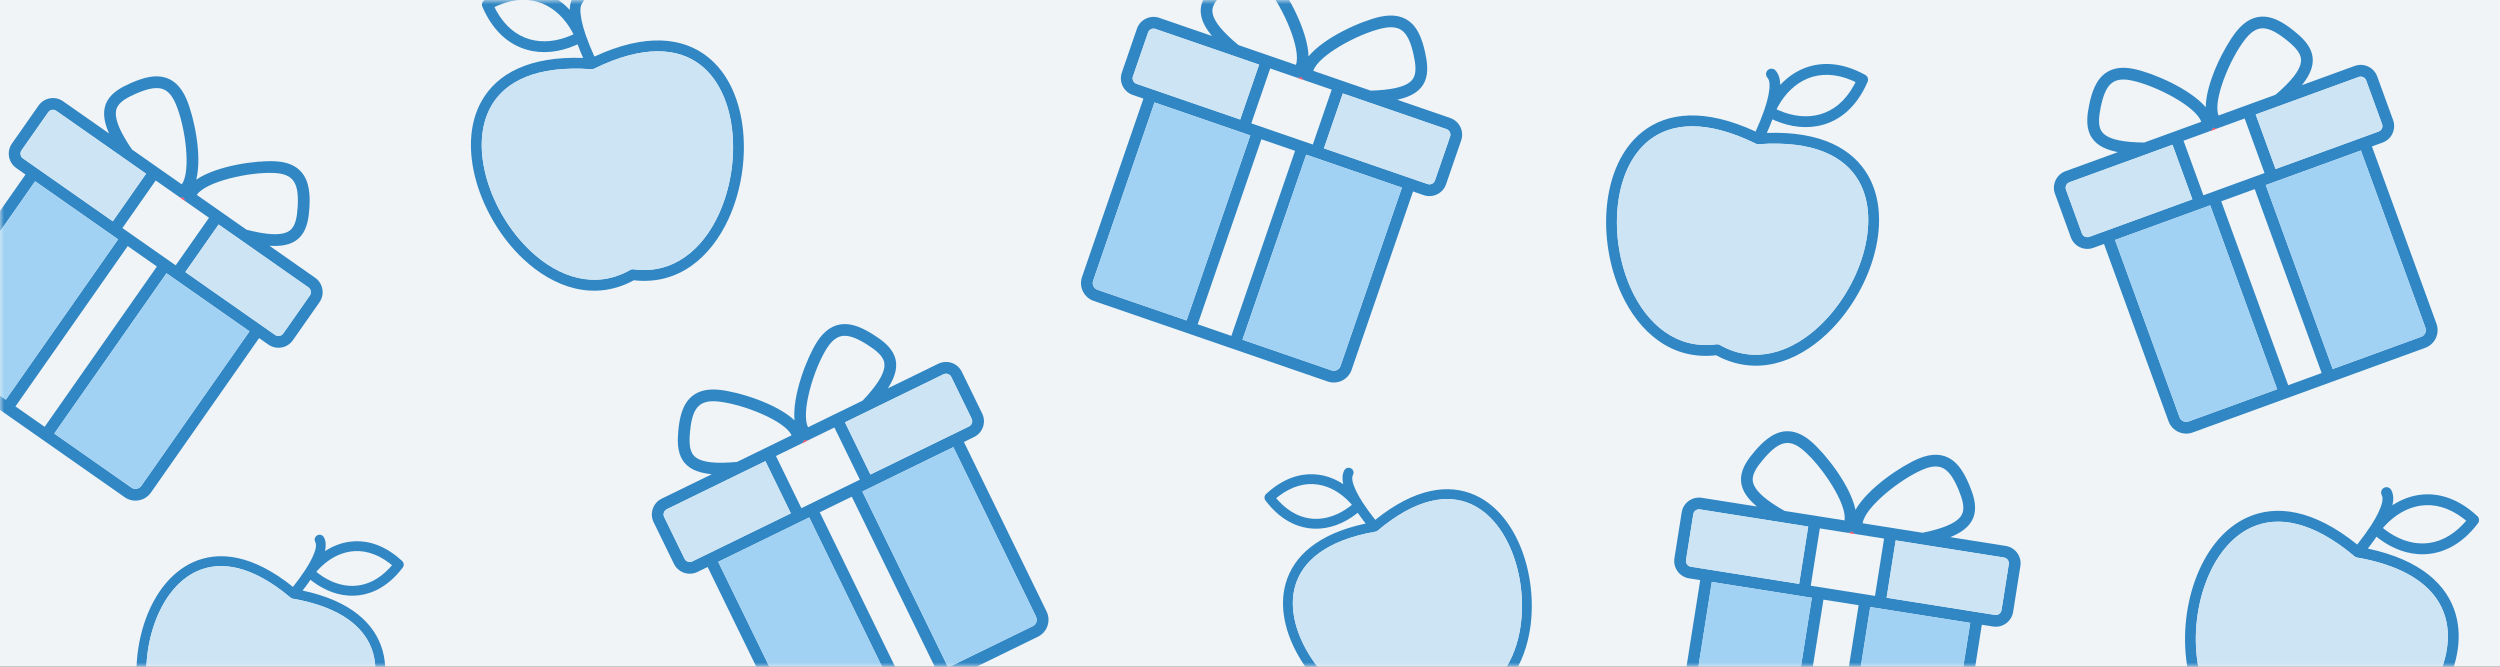 <?xml version="1.0" encoding="UTF-8"?>
<svg width="300px" height="80px" viewBox="0 0 300 80" version="1.1" xmlns="http://www.w3.org/2000/svg" xmlns:xlink="http://www.w3.org/1999/xlink">
    <rect x="0" y="0" width="300" height="80" fill="#333333" stroke="none"/>
    <title>Group 3</title>
    <defs>
        <rect id="path-1" x="0" y="0" width="300" height="80"></rect>
    </defs>
    <g id="Page-1" stroke="none" stroke-width="1" fill="none" fill-rule="evenodd">
        <g id="EssayBox" transform="translate(0, -80)">
            <g id="Group-3" transform="translate(0, 80)">
                <mask id="mask-2" fill="white">
                    <use xlink:href="#path-1"></use>
                </mask>
                <use id="Mask" fill="#F0F4F7" fill-rule="nonzero" transform="translate(150, 40) scale(-1, 1) translate(-150, -40) " xlink:href="#path-1"></use>
                <g mask="url(#mask-2)">
                    <g transform="translate(-16, -9)">
                        <g id="Group-27-Copy-2" transform="translate(184.188, 79.458) scale(-1, 1) rotate(25) translate(-184.188, -79.458) translate(169.188, 61.958)">
                            <path d="M23.999,1.885 C24.043,1.75 24.084,1.61 24.123,1.467 C23.981,1.43 23.841,1.396 23.701,1.366 C21.762,0.948 20.162,1.272 18.932,2.074 C17.694,2.881 16.812,4.178 16.323,5.698 C16.288,5.806 16.255,5.916 16.224,6.027 C16.335,6.055 16.445,6.081 16.556,6.105 C18.119,6.441 19.685,6.326 21.004,5.657 C22.312,4.993 23.392,3.77 23.999,1.885 Z M15.039,10.138 L15.031,10.14 L15.026,10.141 L15.025,10.142 L15.021,10.143 L15.017,10.144 L15.012,10.145 L15.011,10.145 L15.007,10.146 L15.002,10.147 L14.997,10.148 L14.997,10.148 L14.992,10.149 L14.987,10.15 L14.983,10.151 L14.983,10.151 L14.977,10.152 L14.972,10.153 L14.969,10.154 L14.968,10.154 L14.963,10.154 L14.958,10.155 L14.955,10.155 L14.953,10.156 L14.948,10.156 L14.944,10.157 L14.941,10.157 L14.938,10.157 L14.934,10.157 L14.929,10.158 L14.923,10.158 L14.919,10.159 L14.909,10.159 L14.905,10.16 L14.89,10.16 L14.886,10.161 L14.868,10.161 L14.866,10.16 L14.851,10.16 L14.847,10.159 L14.837,10.159 L14.833,10.158 L14.828,10.158 L14.824,10.157 L14.819,10.157 L14.813,10.157 L14.809,10.156 L14.804,10.156 L14.795,10.154 L14.79,10.154 L14.781,10.152 L14.78,10.152 L14.776,10.151 L14.771,10.151 L14.767,10.15 L14.765,10.149 L14.762,10.149 L14.753,10.147 L14.749,10.146 L14.748,10.146 L14.743,10.144 L14.739,10.143 L14.735,10.143 L14.73,10.141 L14.726,10.14 L14.72,10.139 C8.926,8.577 5.252,9.647 3.229,11.997 C1.555,13.943 0.974,16.784 1.241,19.748 C1.512,22.758 2.656,25.88 4.421,28.335 C6.875,31.749 10.537,33.849 14.689,32.443 C14.816,32.4 14.949,32.403 15.068,32.443 C19.22,33.849 22.882,31.749 25.336,28.335 C27.1,25.88 28.244,22.758 28.516,19.748 C28.783,16.784 28.202,13.943 26.528,11.997 C24.505,9.647 20.831,8.578 15.039,10.138 Z M14.598,2.836 C14.336,2.642 14.281,2.273 14.475,2.011 C14.669,1.749 15.039,1.695 15.301,1.888 C15.711,2.193 15.977,2.687 16.12,3.334 C16.683,2.429 17.409,1.658 18.289,1.084 C19.773,0.117 21.675,-0.279 23.946,0.21 C24.289,0.284 24.643,0.379 25.009,0.497 C25.301,0.59 25.469,0.889 25.407,1.181 C25.328,1.55 25.232,1.905 25.123,2.245 C24.41,4.459 23.115,5.909 21.536,6.712 C19.964,7.508 18.126,7.651 16.311,7.261 C16.206,7.238 16.101,7.214 15.996,7.188 C15.911,7.688 15.805,8.214 15.681,8.76 C21.452,7.428 25.235,8.685 27.425,11.23 C29.32,13.434 29.984,16.588 29.69,19.85 C29.4,23.066 28.178,26.401 26.293,29.024 C23.591,32.784 19.534,35.102 14.878,33.624 C10.223,35.102 6.166,32.784 3.464,29.024 C1.579,26.401 0.357,23.066 0.067,19.85 C-0.228,16.588 0.436,13.434 2.332,11.23 C4.568,8.631 8.467,7.376 14.448,8.848 C14.66,7.957 14.823,7.124 14.928,6.373 L14.933,6.341 L14.934,6.338 C15.015,5.748 15.061,5.209 15.066,4.731 C15.075,3.758 14.933,3.086 14.598,2.836 L14.598,2.836 Z" id="Fill-3" fill="#3187C4"></path>
                            <path d="M15.039,10.138 L15.031,10.14 L15.026,10.141 L15.025,10.142 L15.021,10.143 L15.017,10.144 L15.012,10.145 L15.011,10.145 L15.007,10.146 L15.002,10.147 L14.997,10.148 L14.997,10.148 L14.992,10.149 L14.987,10.15 L14.983,10.151 L14.983,10.151 L14.977,10.152 L14.972,10.153 L14.969,10.154 L14.968,10.154 L14.963,10.154 L14.958,10.155 L14.955,10.155 L14.953,10.156 L14.948,10.156 L14.944,10.157 L14.941,10.157 L14.938,10.157 L14.934,10.157 L14.929,10.158 L14.923,10.158 L14.919,10.159 L14.909,10.159 L14.905,10.16 L14.89,10.16 L14.886,10.161 L14.868,10.161 L14.866,10.16 L14.851,10.16 L14.847,10.159 L14.837,10.159 L14.833,10.158 L14.828,10.158 L14.824,10.157 L14.819,10.157 L14.813,10.157 L14.809,10.156 L14.804,10.156 L14.795,10.154 L14.79,10.154 L14.781,10.152 L14.78,10.152 L14.776,10.151 L14.771,10.151 L14.767,10.15 L14.765,10.149 L14.762,10.149 L14.753,10.147 L14.749,10.146 L14.748,10.146 L14.743,10.144 L14.739,10.143 L14.735,10.143 L14.73,10.141 L14.726,10.14 L14.72,10.139 C8.926,8.577 5.252,9.647 3.229,11.997 C1.555,13.943 0.974,16.784 1.241,19.748 C1.512,22.758 2.656,25.88 4.421,28.335 C6.875,31.749 10.537,33.849 14.689,32.443 C14.816,32.4 14.949,32.403 15.068,32.443 C19.22,33.849 22.882,31.749 25.336,28.335 C27.1,25.88 28.244,22.758 28.516,19.748 C28.783,16.784 28.202,13.943 26.528,11.997 C24.505,9.647 20.831,8.578 15.039,10.138 Z" id="Path-Copy" fill="#CDE4F4"></path>
                        </g>
                        <g id="Group-27-Copy-6" transform="translate(48, 87.5) rotate(25) translate(-48, -87.5) translate(33, 70)">
                            <path d="M23.999,1.885 C24.043,1.75 24.084,1.61 24.123,1.467 C23.981,1.43 23.841,1.396 23.701,1.366 C21.762,0.948 20.162,1.272 18.932,2.074 C17.694,2.881 16.812,4.178 16.323,5.698 C16.288,5.806 16.255,5.916 16.224,6.027 C16.335,6.055 16.445,6.081 16.556,6.105 C18.119,6.441 19.685,6.326 21.004,5.657 C22.312,4.993 23.392,3.77 23.999,1.885 Z M15.039,10.138 L15.031,10.14 L15.026,10.141 L15.025,10.142 L15.021,10.143 L15.017,10.144 L15.012,10.145 L15.011,10.145 L15.007,10.146 L15.002,10.147 L14.997,10.148 L14.997,10.148 L14.992,10.149 L14.987,10.15 L14.983,10.151 L14.983,10.151 L14.977,10.152 L14.972,10.153 L14.969,10.154 L14.968,10.154 L14.963,10.154 L14.958,10.155 L14.955,10.155 L14.953,10.156 L14.948,10.156 L14.944,10.157 L14.941,10.157 L14.938,10.157 L14.934,10.157 L14.929,10.158 L14.923,10.158 L14.919,10.159 L14.909,10.159 L14.905,10.16 L14.89,10.16 L14.886,10.161 L14.868,10.161 L14.866,10.16 L14.851,10.16 L14.847,10.159 L14.837,10.159 L14.833,10.158 L14.828,10.158 L14.824,10.157 L14.819,10.157 L14.813,10.157 L14.809,10.156 L14.804,10.156 L14.795,10.154 L14.79,10.154 L14.781,10.152 L14.78,10.152 L14.776,10.151 L14.771,10.151 L14.767,10.15 L14.765,10.149 L14.762,10.149 L14.753,10.147 L14.749,10.146 L14.748,10.146 L14.743,10.144 L14.739,10.143 L14.735,10.143 L14.73,10.141 L14.726,10.14 L14.72,10.139 C8.926,8.577 5.252,9.647 3.229,11.997 C1.555,13.943 0.974,16.784 1.241,19.748 C1.512,22.758 2.656,25.88 4.421,28.335 C6.875,31.749 10.537,33.849 14.689,32.443 C14.816,32.4 14.949,32.403 15.068,32.443 C19.22,33.849 22.882,31.749 25.336,28.335 C27.1,25.88 28.244,22.758 28.516,19.748 C28.783,16.784 28.202,13.943 26.528,11.997 C24.505,9.647 20.831,8.578 15.039,10.138 Z M14.598,2.836 C14.336,2.642 14.281,2.273 14.475,2.011 C14.669,1.749 15.039,1.695 15.301,1.888 C15.711,2.193 15.977,2.687 16.12,3.334 C16.683,2.429 17.409,1.658 18.289,1.084 C19.773,0.117 21.675,-0.279 23.946,0.21 C24.289,0.284 24.643,0.379 25.009,0.497 C25.301,0.59 25.469,0.889 25.407,1.181 C25.328,1.55 25.232,1.905 25.123,2.245 C24.41,4.459 23.115,5.909 21.536,6.712 C19.964,7.508 18.126,7.651 16.311,7.261 C16.206,7.238 16.101,7.214 15.996,7.188 C15.911,7.688 15.805,8.214 15.681,8.76 C21.452,7.428 25.235,8.685 27.425,11.23 C29.32,13.434 29.984,16.588 29.69,19.85 C29.4,23.066 28.178,26.401 26.293,29.024 C23.591,32.784 19.534,35.102 14.878,33.624 C10.223,35.102 6.166,32.784 3.464,29.024 C1.579,26.401 0.357,23.066 0.067,19.85 C-0.228,16.588 0.436,13.434 2.332,11.23 C4.568,8.631 8.467,7.376 14.448,8.848 C14.66,7.957 14.823,7.124 14.928,6.373 L14.933,6.341 L14.934,6.338 C15.015,5.748 15.061,5.209 15.066,4.731 C15.075,3.758 14.933,3.086 14.598,2.836 L14.598,2.836 Z" id="Fill-3" fill="#3187C4"></path>
                            <path d="M15.039,10.138 L15.031,10.14 L15.026,10.141 L15.025,10.142 L15.021,10.143 L15.017,10.144 L15.012,10.145 L15.011,10.145 L15.007,10.146 L15.002,10.147 L14.997,10.148 L14.997,10.148 L14.992,10.149 L14.987,10.15 L14.983,10.151 L14.983,10.151 L14.977,10.152 L14.972,10.153 L14.969,10.154 L14.968,10.154 L14.963,10.154 L14.958,10.155 L14.955,10.155 L14.953,10.156 L14.948,10.156 L14.944,10.157 L14.941,10.157 L14.938,10.157 L14.934,10.157 L14.929,10.158 L14.923,10.158 L14.919,10.159 L14.909,10.159 L14.905,10.16 L14.89,10.16 L14.886,10.161 L14.868,10.161 L14.866,10.16 L14.851,10.16 L14.847,10.159 L14.837,10.159 L14.833,10.158 L14.828,10.158 L14.824,10.157 L14.819,10.157 L14.813,10.157 L14.809,10.156 L14.804,10.156 L14.795,10.154 L14.79,10.154 L14.781,10.152 L14.78,10.152 L14.776,10.151 L14.771,10.151 L14.767,10.15 L14.765,10.149 L14.762,10.149 L14.753,10.147 L14.749,10.146 L14.748,10.146 L14.743,10.144 L14.739,10.143 L14.735,10.143 L14.73,10.141 L14.726,10.14 L14.72,10.139 C8.926,8.577 5.252,9.647 3.229,11.997 C1.555,13.943 0.974,16.784 1.241,19.748 C1.512,22.758 2.656,25.88 4.421,28.335 C6.875,31.749 10.537,33.849 14.689,32.443 C14.816,32.4 14.949,32.403 15.068,32.443 C19.22,33.849 22.882,31.749 25.336,28.335 C27.1,25.88 28.244,22.758 28.516,19.748 C28.783,16.784 28.202,13.943 26.528,11.997 C24.505,9.647 20.831,8.578 15.039,10.138 Z" id="Path-Copy" fill="#CDE4F4"></path>
                        </g>
                        <g id="Group-27-Copy-3" transform="translate(295.5, 83) rotate(25) translate(-295.5, -83) translate(279, 64)">
                            <path d="M26.399,2.073 C26.447,1.925 26.492,1.771 26.535,1.614 C26.379,1.573 26.225,1.535 26.071,1.503 C23.939,1.043 22.178,1.399 20.825,2.281 C19.464,3.169 18.493,4.596 17.955,6.268 C17.917,6.387 17.881,6.507 17.847,6.629 C17.968,6.661 18.089,6.689 18.212,6.716 C19.931,7.086 21.654,6.958 23.104,6.223 C24.543,5.492 25.732,4.147 26.399,2.073 Z M16.543,11.152 L16.534,11.154 L16.528,11.155 L16.528,11.156 L16.523,11.157 L16.518,11.159 L16.513,11.16 L16.512,11.16 L16.507,11.16 L16.502,11.162 L16.497,11.163 L16.496,11.163 L16.491,11.164 L16.486,11.165 L16.482,11.166 L16.481,11.166 L16.475,11.167 L16.47,11.168 L16.466,11.169 L16.465,11.169 L16.459,11.17 L16.453,11.171 L16.451,11.171 L16.448,11.172 L16.443,11.172 L16.438,11.172 L16.435,11.172 L16.432,11.173 L16.427,11.173 L16.422,11.174 L16.416,11.174 L16.411,11.175 L16.4,11.175 L16.395,11.176 L16.379,11.176 L16.374,11.177 L16.355,11.177 L16.353,11.176 L16.336,11.176 L16.331,11.175 L16.321,11.175 L16.316,11.174 L16.311,11.174 L16.307,11.173 L16.301,11.173 L16.295,11.172 L16.29,11.172 L16.284,11.172 L16.274,11.17 L16.269,11.169 L16.259,11.167 L16.258,11.167 L16.254,11.166 L16.248,11.166 L16.243,11.165 L16.242,11.164 L16.238,11.164 L16.228,11.161 L16.224,11.16 L16.223,11.16 L16.218,11.159 L16.213,11.158 L16.208,11.157 L16.203,11.155 L16.198,11.154 L16.192,11.153 C9.819,9.435 5.777,10.612 3.552,13.197 C1.71,15.338 1.071,18.463 1.365,21.723 C1.663,25.034 2.922,28.468 4.863,31.168 C7.562,34.924 11.591,37.234 16.158,35.688 C16.298,35.64 16.444,35.643 16.575,35.688 C21.142,37.234 25.171,34.924 27.869,31.168 C29.81,28.468 31.068,25.034 31.367,21.723 C31.661,18.463 31.022,15.338 29.181,13.197 C26.956,10.612 22.914,9.436 16.543,11.152 Z M16.058,3.12 C15.77,2.906 15.709,2.5 15.923,2.212 C16.136,1.924 16.543,1.864 16.831,2.077 C17.282,2.413 17.575,2.956 17.732,3.668 C18.352,2.672 19.15,1.824 20.118,1.193 C21.75,0.129 23.842,-0.307 26.341,0.231 C26.717,0.312 27.107,0.417 27.51,0.547 C27.831,0.649 28.016,0.977 27.948,1.299 C27.861,1.705 27.755,2.096 27.635,2.47 C26.851,4.905 25.427,6.5 23.689,7.383 C21.961,8.259 19.939,8.416 17.942,7.987 C17.827,7.962 17.711,7.935 17.596,7.906 C17.502,8.457 17.386,9.035 17.25,9.636 C23.597,8.171 27.758,9.553 30.167,12.353 C32.252,14.777 32.983,18.246 32.659,21.835 C32.34,25.372 30.996,29.041 28.923,31.926 C25.95,36.063 21.487,38.612 16.366,36.987 C11.245,38.612 6.783,36.063 3.81,31.926 C1.737,29.041 0.392,25.372 0.074,21.835 C-0.25,18.246 0.479,14.777 2.565,12.353 C5.025,9.495 9.313,8.113 15.892,9.733 C16.126,8.752 16.305,7.836 16.421,7.01 L16.426,6.975 L16.427,6.972 C16.517,6.323 16.567,5.73 16.572,5.204 C16.582,4.134 16.426,3.394 16.058,3.12 L16.058,3.12 Z" id="Fill-3" fill="#3187C4"></path>
                            <path d="M16.543,11.152 L16.534,11.154 L16.528,11.155 L16.528,11.156 L16.523,11.157 L16.518,11.159 L16.513,11.16 L16.512,11.16 L16.507,11.16 L16.502,11.162 L16.497,11.163 L16.496,11.163 L16.491,11.164 L16.486,11.165 L16.482,11.166 L16.481,11.166 L16.475,11.167 L16.47,11.168 L16.466,11.169 L16.465,11.169 L16.459,11.17 L16.453,11.171 L16.451,11.171 L16.448,11.172 L16.443,11.172 L16.438,11.172 L16.435,11.172 L16.432,11.173 L16.427,11.173 L16.422,11.174 L16.416,11.174 L16.411,11.175 L16.4,11.175 L16.395,11.176 L16.379,11.176 L16.374,11.177 L16.355,11.177 L16.353,11.176 L16.336,11.176 L16.331,11.175 L16.321,11.175 L16.316,11.174 L16.311,11.174 L16.307,11.173 L16.301,11.173 L16.295,11.172 L16.29,11.172 L16.284,11.172 L16.274,11.17 L16.269,11.169 L16.259,11.167 L16.258,11.167 L16.254,11.166 L16.248,11.166 L16.243,11.165 L16.242,11.164 L16.238,11.164 L16.228,11.161 L16.224,11.16 L16.223,11.16 L16.218,11.159 L16.213,11.158 L16.208,11.157 L16.203,11.155 L16.198,11.154 L16.192,11.153 C9.819,9.435 5.777,10.612 3.552,13.197 C1.71,15.338 1.071,18.463 1.365,21.723 C1.663,25.034 2.922,28.468 4.863,31.168 C7.562,34.924 11.591,37.234 16.158,35.688 C16.298,35.64 16.444,35.643 16.575,35.688 C21.142,37.234 25.171,34.924 27.869,31.168 C29.81,28.468 31.068,25.034 31.367,21.723 C31.661,18.463 31.022,15.338 29.181,13.197 C26.956,10.612 22.914,9.436 16.543,11.152 Z" id="Path-Copy" fill="#CDE4F4"></path>
                        </g>
                        <g id="Group-27-Copy-4" transform="translate(225.5, 34) rotate(11) translate(-225.5, -34) translate(209, 15)">
                            <path d="M26.399,2.073 C26.447,1.925 26.492,1.771 26.535,1.614 C26.379,1.573 26.225,1.535 26.071,1.503 C23.939,1.043 22.178,1.399 20.825,2.281 C19.464,3.169 18.493,4.596 17.955,6.268 C17.917,6.387 17.881,6.507 17.847,6.629 C17.968,6.661 18.089,6.689 18.212,6.716 C19.931,7.086 21.654,6.958 23.104,6.223 C24.543,5.492 25.732,4.147 26.399,2.073 Z M16.543,11.152 L16.534,11.154 L16.528,11.155 L16.528,11.156 L16.523,11.157 L16.518,11.159 L16.513,11.16 L16.512,11.16 L16.507,11.16 L16.502,11.162 L16.497,11.163 L16.496,11.163 L16.491,11.164 L16.486,11.165 L16.482,11.166 L16.481,11.166 L16.475,11.167 L16.47,11.168 L16.466,11.169 L16.465,11.169 L16.459,11.17 L16.453,11.171 L16.451,11.171 L16.448,11.172 L16.443,11.172 L16.438,11.172 L16.435,11.172 L16.432,11.173 L16.427,11.173 L16.422,11.174 L16.416,11.174 L16.411,11.175 L16.4,11.175 L16.395,11.176 L16.379,11.176 L16.374,11.177 L16.355,11.177 L16.353,11.176 L16.336,11.176 L16.331,11.175 L16.321,11.175 L16.316,11.174 L16.311,11.174 L16.307,11.173 L16.301,11.173 L16.295,11.172 L16.29,11.172 L16.284,11.172 L16.274,11.17 L16.269,11.169 L16.259,11.167 L16.258,11.167 L16.254,11.166 L16.248,11.166 L16.243,11.165 L16.242,11.164 L16.238,11.164 L16.228,11.161 L16.224,11.16 L16.223,11.16 L16.218,11.159 L16.213,11.158 L16.208,11.157 L16.203,11.155 L16.198,11.154 L16.192,11.153 C9.819,9.435 5.777,10.612 3.552,13.197 C1.71,15.338 1.071,18.463 1.365,21.723 C1.663,25.034 2.922,28.468 4.863,31.168 C7.562,34.924 11.591,37.234 16.158,35.688 C16.298,35.64 16.444,35.643 16.575,35.688 C21.142,37.234 25.171,34.924 27.869,31.168 C29.81,28.468 31.068,25.034 31.367,21.723 C31.661,18.463 31.022,15.338 29.181,13.197 C26.956,10.612 22.914,9.436 16.543,11.152 Z M16.058,3.12 C15.77,2.906 15.709,2.5 15.923,2.212 C16.136,1.924 16.543,1.864 16.831,2.077 C17.282,2.413 17.575,2.956 17.732,3.668 C18.352,2.672 19.15,1.824 20.118,1.193 C21.75,0.129 23.842,-0.307 26.341,0.231 C26.717,0.312 27.107,0.417 27.51,0.547 C27.831,0.649 28.016,0.977 27.948,1.299 C27.861,1.705 27.755,2.096 27.635,2.47 C26.851,4.905 25.427,6.5 23.689,7.383 C21.961,8.259 19.939,8.416 17.942,7.987 C17.827,7.962 17.711,7.935 17.596,7.906 C17.502,8.457 17.386,9.035 17.25,9.636 C23.597,8.171 27.758,9.553 30.167,12.353 C32.252,14.777 32.983,18.246 32.659,21.835 C32.34,25.372 30.996,29.041 28.923,31.926 C25.95,36.063 21.487,38.612 16.366,36.987 C11.245,38.612 6.783,36.063 3.81,31.926 C1.737,29.041 0.392,25.372 0.074,21.835 C-0.25,18.246 0.479,14.777 2.565,12.353 C5.025,9.495 9.313,8.113 15.892,9.733 C16.126,8.752 16.305,7.836 16.421,7.01 L16.426,6.975 L16.427,6.972 C16.517,6.323 16.567,5.73 16.572,5.204 C16.582,4.134 16.426,3.394 16.058,3.12 L16.058,3.12 Z" id="Fill-3" fill="#3187C4"></path>
                            <path d="M16.543,11.152 L16.534,11.154 L16.528,11.155 L16.528,11.156 L16.523,11.157 L16.518,11.159 L16.513,11.16 L16.512,11.16 L16.507,11.16 L16.502,11.162 L16.497,11.163 L16.496,11.163 L16.491,11.164 L16.486,11.165 L16.482,11.166 L16.481,11.166 L16.475,11.167 L16.47,11.168 L16.466,11.169 L16.465,11.169 L16.459,11.17 L16.453,11.171 L16.451,11.171 L16.448,11.172 L16.443,11.172 L16.438,11.172 L16.435,11.172 L16.432,11.173 L16.427,11.173 L16.422,11.174 L16.416,11.174 L16.411,11.175 L16.4,11.175 L16.395,11.176 L16.379,11.176 L16.374,11.177 L16.355,11.177 L16.353,11.176 L16.336,11.176 L16.331,11.175 L16.321,11.175 L16.316,11.174 L16.311,11.174 L16.307,11.173 L16.301,11.173 L16.295,11.172 L16.29,11.172 L16.284,11.172 L16.274,11.17 L16.269,11.169 L16.259,11.167 L16.258,11.167 L16.254,11.166 L16.248,11.166 L16.243,11.165 L16.242,11.164 L16.238,11.164 L16.228,11.161 L16.224,11.16 L16.223,11.16 L16.218,11.159 L16.213,11.158 L16.208,11.157 L16.203,11.155 L16.198,11.154 L16.192,11.153 C9.819,9.435 5.777,10.612 3.552,13.197 C1.71,15.338 1.071,18.463 1.365,21.723 C1.663,25.034 2.922,28.468 4.863,31.168 C7.562,34.924 11.591,37.234 16.158,35.688 C16.298,35.64 16.444,35.643 16.575,35.688 C21.142,37.234 25.171,34.924 27.869,31.168 C29.81,28.468 31.068,25.034 31.367,21.723 C31.661,18.463 31.022,15.338 29.181,13.197 C26.956,10.612 22.914,9.436 16.543,11.152 Z" id="Path-Copy" fill="#CDE4F4"></path>
                        </g>
                        <g id="Group-27-Copy-5" transform="translate(88.5, 25) scale(-1, 1) rotate(11) translate(-88.5, -25) translate(72, 6)">
                            <path d="M26.399,2.073 C26.447,1.925 26.492,1.771 26.535,1.614 C26.379,1.573 26.225,1.535 26.071,1.503 C23.939,1.043 22.178,1.399 20.825,2.281 C19.464,3.169 18.493,4.596 17.955,6.268 C17.917,6.387 17.881,6.507 17.847,6.629 C17.968,6.661 18.089,6.689 18.212,6.716 C19.931,7.086 21.654,6.958 23.104,6.223 C24.543,5.492 25.732,4.147 26.399,2.073 Z M16.543,11.152 L16.534,11.154 L16.528,11.155 L16.528,11.156 L16.523,11.157 L16.518,11.159 L16.513,11.16 L16.512,11.16 L16.507,11.16 L16.502,11.162 L16.497,11.163 L16.496,11.163 L16.491,11.164 L16.486,11.165 L16.482,11.166 L16.481,11.166 L16.475,11.167 L16.47,11.168 L16.466,11.169 L16.465,11.169 L16.459,11.17 L16.453,11.171 L16.451,11.171 L16.448,11.172 L16.443,11.172 L16.438,11.172 L16.435,11.172 L16.432,11.173 L16.427,11.173 L16.422,11.174 L16.416,11.174 L16.411,11.175 L16.4,11.175 L16.395,11.176 L16.379,11.176 L16.374,11.177 L16.355,11.177 L16.353,11.176 L16.336,11.176 L16.331,11.175 L16.321,11.175 L16.316,11.174 L16.311,11.174 L16.307,11.173 L16.301,11.173 L16.295,11.172 L16.29,11.172 L16.284,11.172 L16.274,11.17 L16.269,11.169 L16.259,11.167 L16.258,11.167 L16.254,11.166 L16.248,11.166 L16.243,11.165 L16.242,11.164 L16.238,11.164 L16.228,11.161 L16.224,11.16 L16.223,11.16 L16.218,11.159 L16.213,11.158 L16.208,11.157 L16.203,11.155 L16.198,11.154 L16.192,11.153 C9.819,9.435 5.777,10.612 3.552,13.197 C1.71,15.338 1.071,18.463 1.365,21.723 C1.663,25.034 2.922,28.468 4.863,31.168 C7.562,34.924 11.591,37.234 16.158,35.688 C16.298,35.64 16.444,35.643 16.575,35.688 C21.142,37.234 25.171,34.924 27.869,31.168 C29.81,28.468 31.068,25.034 31.367,21.723 C31.661,18.463 31.022,15.338 29.181,13.197 C26.956,10.612 22.914,9.436 16.543,11.152 Z M16.058,3.12 C15.77,2.906 15.709,2.5 15.923,2.212 C16.136,1.924 16.543,1.864 16.831,2.077 C17.282,2.413 17.575,2.956 17.732,3.668 C18.352,2.672 19.15,1.824 20.118,1.193 C21.75,0.129 23.842,-0.307 26.341,0.231 C26.717,0.312 27.107,0.417 27.51,0.547 C27.831,0.649 28.016,0.977 27.948,1.299 C27.861,1.705 27.755,2.096 27.635,2.47 C26.851,4.905 25.427,6.5 23.689,7.383 C21.961,8.259 19.939,8.416 17.942,7.987 C17.827,7.962 17.711,7.935 17.596,7.906 C17.502,8.457 17.386,9.035 17.25,9.636 C23.597,8.171 27.758,9.553 30.167,12.353 C32.252,14.777 32.983,18.246 32.659,21.835 C32.34,25.372 30.996,29.041 28.923,31.926 C25.95,36.063 21.487,38.612 16.366,36.987 C11.245,38.612 6.783,36.063 3.81,31.926 C1.737,29.041 0.392,25.372 0.074,21.835 C-0.25,18.246 0.479,14.777 2.565,12.353 C5.025,9.495 9.313,8.113 15.892,9.733 C16.126,8.752 16.305,7.836 16.421,7.01 L16.426,6.975 L16.427,6.972 C16.517,6.323 16.567,5.73 16.572,5.204 C16.582,4.134 16.426,3.394 16.058,3.12 L16.058,3.12 Z" id="Fill-3" fill="#3187C4"></path>
                            <path d="M16.543,11.152 L16.534,11.154 L16.528,11.155 L16.528,11.156 L16.523,11.157 L16.518,11.159 L16.513,11.16 L16.512,11.16 L16.507,11.16 L16.502,11.162 L16.497,11.163 L16.496,11.163 L16.491,11.164 L16.486,11.165 L16.482,11.166 L16.481,11.166 L16.475,11.167 L16.47,11.168 L16.466,11.169 L16.465,11.169 L16.459,11.17 L16.453,11.171 L16.451,11.171 L16.448,11.172 L16.443,11.172 L16.438,11.172 L16.435,11.172 L16.432,11.173 L16.427,11.173 L16.422,11.174 L16.416,11.174 L16.411,11.175 L16.4,11.175 L16.395,11.176 L16.379,11.176 L16.374,11.177 L16.355,11.177 L16.353,11.176 L16.336,11.176 L16.331,11.175 L16.321,11.175 L16.316,11.174 L16.311,11.174 L16.307,11.173 L16.301,11.173 L16.295,11.172 L16.29,11.172 L16.284,11.172 L16.274,11.17 L16.269,11.169 L16.259,11.167 L16.258,11.167 L16.254,11.166 L16.248,11.166 L16.243,11.165 L16.242,11.164 L16.238,11.164 L16.228,11.161 L16.224,11.16 L16.223,11.16 L16.218,11.159 L16.213,11.158 L16.208,11.157 L16.203,11.155 L16.198,11.154 L16.192,11.153 C9.819,9.435 5.777,10.612 3.552,13.197 C1.71,15.338 1.071,18.463 1.365,21.723 C1.663,25.034 2.922,28.468 4.863,31.168 C7.562,34.924 11.591,37.234 16.158,35.688 C16.298,35.64 16.444,35.643 16.575,35.688 C21.142,37.234 25.171,34.924 27.869,31.168 C29.81,28.468 31.068,25.034 31.367,21.723 C31.661,18.463 31.022,15.338 29.181,13.197 C26.956,10.612 22.914,9.436 16.543,11.152 Z" id="Path-Copy" fill="#CDE4F4"></path>
                        </g>
                        <g id="shutterstock_428553712" transform="translate(285.5, 35) rotate(-380) translate(-285.5, -35) translate(264, 12)">
                            <path d="M22.016,11.881 L20.922,11.881 C21.134,11.881 21.337,11.784 21.468,11.617 C21.599,11.784 21.804,11.881 22.016,11.881" id="Fill-3" fill="#F5546A"></path>
                            <path d="M21.468,11.617 C21.337,11.784 21.134,11.881 20.922,11.881 L22.016,11.881 C21.804,11.881 21.599,11.784 21.468,11.617" id="Fill-4" fill="#F5546A"></path>
                            <path d="M40.661,18.149 C40.661,18.536 40.346,18.848 39.962,18.848 L26.807,18.848 L26.807,11.881 L39.962,11.881 C40.346,11.881 40.661,12.195 40.661,12.579 L40.661,18.149 Z M37.193,42.894 C37.193,43.363 36.813,43.743 36.345,43.743 L25.042,43.743 L25.042,20.258 L37.193,20.258 L37.193,42.894 Z M19.358,43.743 L23.633,43.743 L23.633,20.258 L19.358,20.258 L19.358,43.743 Z M5.795,42.894 L5.795,20.258 L17.948,20.258 L17.948,43.743 L6.643,43.743 C6.176,43.743 5.795,43.363 5.795,42.894 Z M3.029,18.848 C2.642,18.848 2.328,18.536 2.328,18.149 L2.328,12.579 C2.328,12.195 2.642,11.881 3.029,11.881 L16.182,11.881 L16.182,18.848 L3.029,18.848 Z M8.703,7.225 C8.649,6.603 8.935,5.821 9.634,4.69 C10.499,3.284 11.232,2.575 12.014,2.39 C12.638,2.243 13.351,2.424 14.197,2.948 C16.764,4.531 20.427,8.564 20.365,10.471 L13.085,10.471 C12.016,10.076 11.021,9.615 10.342,9.198 C8.955,8.343 8.742,7.662 8.703,7.225 Z M21.468,11.617 C21.599,11.784 21.804,11.881 22.016,11.881 L25.397,11.881 L25.397,18.848 L17.592,18.848 L17.592,11.881 L20.922,11.881 C21.134,11.881 21.337,11.784 21.468,11.617 Z M28.74,2.948 C30.083,2.118 30.848,2.309 31.305,2.525 C31.946,2.827 32.582,3.516 33.305,4.69 C34.003,5.821 34.289,6.603 34.235,7.225 C34.195,7.662 33.983,8.343 32.596,9.196 C31.915,9.615 30.923,10.076 29.853,10.471 L22.574,10.471 C22.511,8.564 26.172,4.531 28.74,2.948 Z M39.962,10.471 L33.216,10.471 C33.257,10.447 33.297,10.423 33.335,10.399 C34.783,9.506 35.536,8.51 35.639,7.35 C35.745,6.146 35.125,4.956 34.505,3.949 C33.619,2.513 32.817,1.681 31.907,1.25 C30.739,0.701 29.424,0.868 27.999,1.748 C26.053,2.95 22.511,6.23 21.47,9.015 C20.425,6.228 16.883,2.948 14.938,1.748 C13.758,1.019 12.695,0.781 11.69,1.019 C10.183,1.375 9.158,2.773 8.433,3.949 C7.813,4.956 7.193,6.146 7.3,7.35 C7.402,8.51 8.156,9.506 9.603,10.399 C9.642,10.423 9.682,10.447 9.722,10.471 L3.029,10.471 C1.865,10.471 0.918,11.418 0.918,12.579 L0.918,18.149 C0.918,19.313 1.865,20.258 3.029,20.258 L4.386,20.258 L4.386,42.894 C4.386,44.14 5.399,45.153 6.643,45.153 L36.345,45.153 C37.59,45.153 38.603,44.14 38.603,42.894 L38.603,20.258 L39.962,20.258 C41.124,20.258 42.07,19.313 42.07,18.149 L42.07,12.579 C42.07,11.418 41.124,10.471 39.962,10.471 L39.962,10.471 Z" id="Fill-5" fill="#3187C4"></path>
                            <path d="M3.029,18.848 C2.642,18.848 2.328,18.536 2.328,18.149 L2.328,12.579 C2.328,12.195 2.642,11.881 3.029,11.881 L16.182,11.881 L16.182,18.848 L3.029,18.848 Z" id="Path-Copy-5" fill="#CDE4F4"></path>
                            <path d="M40.661,18.149 C40.661,18.536 40.346,18.848 39.962,18.848 L26.807,18.848 L26.807,11.881 L39.962,11.881 C40.346,11.881 40.661,12.195 40.661,12.579 L40.661,18.149 Z" id="Path-Copy-4" fill="#CDE4F4"></path>
                            <path d="M37.193,42.894 C37.193,43.363 36.813,43.743 36.345,43.743 L25.042,43.743 L25.042,20.258 L37.193,20.258 L37.193,42.894 Z" id="Path-Copy-3" fill="#A1D2F4"></path>
                            <path d="M5.795,42.894 L5.795,20.258 L17.948,20.258 L17.948,43.743 L6.643,43.743 C6.176,43.743 5.795,43.363 5.795,42.894 Z" id="Path-Copy-2" fill="#A1D2F4"></path>
                        </g>
                        <g id="shutterstock_428553712-copy" transform="translate(236.5, 84) rotate(-351) translate(-236.5, -84) translate(215, 61)">
                            <path d="M22.016,11.881 L20.922,11.881 C21.134,11.881 21.337,11.784 21.468,11.617 C21.599,11.784 21.804,11.881 22.016,11.881" id="Fill-3" fill="#F5546A"></path>
                            <path d="M21.468,11.617 C21.337,11.784 21.134,11.881 20.922,11.881 L22.016,11.881 C21.804,11.881 21.599,11.784 21.468,11.617" id="Fill-4" fill="#F5546A"></path>
                            <path d="M40.661,18.149 C40.661,18.536 40.346,18.848 39.962,18.848 L26.807,18.848 L26.807,11.881 L39.962,11.881 C40.346,11.881 40.661,12.195 40.661,12.579 L40.661,18.149 Z M37.193,42.894 C37.193,43.363 36.813,43.743 36.345,43.743 L25.042,43.743 L25.042,20.258 L37.193,20.258 L37.193,42.894 Z M19.358,43.743 L23.633,43.743 L23.633,20.258 L19.358,20.258 L19.358,43.743 Z M5.795,42.894 L5.795,20.258 L17.948,20.258 L17.948,43.743 L6.643,43.743 C6.176,43.743 5.795,43.363 5.795,42.894 Z M3.029,18.848 C2.642,18.848 2.328,18.536 2.328,18.149 L2.328,12.579 C2.328,12.195 2.642,11.881 3.029,11.881 L16.182,11.881 L16.182,18.848 L3.029,18.848 Z M8.703,7.225 C8.649,6.603 8.935,5.821 9.634,4.69 C10.499,3.284 11.232,2.575 12.014,2.39 C12.638,2.243 13.351,2.424 14.197,2.948 C16.764,4.531 20.427,8.564 20.365,10.471 L13.085,10.471 C12.016,10.076 11.021,9.615 10.342,9.198 C8.955,8.343 8.742,7.662 8.703,7.225 Z M21.468,11.617 C21.599,11.784 21.804,11.881 22.016,11.881 L25.397,11.881 L25.397,18.848 L17.592,18.848 L17.592,11.881 L20.922,11.881 C21.134,11.881 21.337,11.784 21.468,11.617 Z M28.74,2.948 C30.083,2.118 30.848,2.309 31.305,2.525 C31.946,2.827 32.582,3.516 33.305,4.69 C34.003,5.821 34.289,6.603 34.235,7.225 C34.195,7.662 33.983,8.343 32.596,9.196 C31.915,9.615 30.923,10.076 29.853,10.471 L22.574,10.471 C22.511,8.564 26.172,4.531 28.74,2.948 Z M39.962,10.471 L33.216,10.471 C33.257,10.447 33.297,10.423 33.335,10.399 C34.783,9.506 35.536,8.51 35.639,7.35 C35.745,6.146 35.125,4.956 34.505,3.949 C33.619,2.513 32.817,1.681 31.907,1.25 C30.739,0.701 29.424,0.868 27.999,1.748 C26.053,2.95 22.511,6.23 21.47,9.015 C20.425,6.228 16.883,2.948 14.938,1.748 C13.758,1.019 12.695,0.781 11.69,1.019 C10.183,1.375 9.158,2.773 8.433,3.949 C7.813,4.956 7.193,6.146 7.3,7.35 C7.402,8.51 8.156,9.506 9.603,10.399 C9.642,10.423 9.682,10.447 9.722,10.471 L3.029,10.471 C1.865,10.471 0.918,11.418 0.918,12.579 L0.918,18.149 C0.918,19.313 1.865,20.258 3.029,20.258 L4.386,20.258 L4.386,42.894 C4.386,44.14 5.399,45.153 6.643,45.153 L36.345,45.153 C37.59,45.153 38.603,44.14 38.603,42.894 L38.603,20.258 L39.962,20.258 C41.124,20.258 42.07,19.313 42.07,18.149 L42.07,12.579 C42.07,11.418 41.124,10.471 39.962,10.471 L39.962,10.471 Z" id="Fill-5" fill="#3187C4"></path>
                            <path d="M3.029,18.848 C2.642,18.848 2.328,18.536 2.328,18.149 L2.328,12.579 C2.328,12.195 2.642,11.881 3.029,11.881 L16.182,11.881 L16.182,18.848 L3.029,18.848 Z" id="Path-Copy-5" fill="#CDE4F4"></path>
                            <path d="M40.661,18.149 C40.661,18.536 40.346,18.848 39.962,18.848 L26.807,18.848 L26.807,11.881 L39.962,11.881 C40.346,11.881 40.661,12.195 40.661,12.579 L40.661,18.149 Z" id="Path-Copy-4" fill="#CDE4F4"></path>
                            <path d="M37.193,42.894 C37.193,43.363 36.813,43.743 36.345,43.743 L25.042,43.743 L25.042,20.258 L37.193,20.258 L37.193,42.894 Z" id="Path-Copy-3" fill="#A1D2F4"></path>
                            <path d="M5.795,42.894 L5.795,20.258 L17.948,20.258 L17.948,43.743 L6.643,43.743 C6.176,43.743 5.795,43.363 5.795,42.894 Z" id="Path-Copy-2" fill="#A1D2F4"></path>
                        </g>
                        <g id="shutterstock_428553712-copy-3" transform="translate(117.5, 72) rotate(-386) translate(-117.5, -72) translate(96, 49)">
                            <path d="M22.016,11.881 L20.922,11.881 C21.134,11.881 21.337,11.784 21.468,11.617 C21.599,11.784 21.804,11.881 22.016,11.881" id="Fill-3" fill="#F5546A"></path>
                            <path d="M21.468,11.617 C21.337,11.784 21.134,11.881 20.922,11.881 L22.016,11.881 C21.804,11.881 21.599,11.784 21.468,11.617" id="Fill-4" fill="#F5546A"></path>
                            <path d="M40.661,18.149 C40.661,18.536 40.346,18.848 39.962,18.848 L26.807,18.848 L26.807,11.881 L39.962,11.881 C40.346,11.881 40.661,12.195 40.661,12.579 L40.661,18.149 Z M37.193,42.894 C37.193,43.363 36.813,43.743 36.345,43.743 L25.042,43.743 L25.042,20.258 L37.193,20.258 L37.193,42.894 Z M19.358,43.743 L23.633,43.743 L23.633,20.258 L19.358,20.258 L19.358,43.743 Z M5.795,42.894 L5.795,20.258 L17.948,20.258 L17.948,43.743 L6.643,43.743 C6.176,43.743 5.795,43.363 5.795,42.894 Z M3.029,18.848 C2.642,18.848 2.328,18.536 2.328,18.149 L2.328,12.579 C2.328,12.195 2.642,11.881 3.029,11.881 L16.182,11.881 L16.182,18.848 L3.029,18.848 Z M8.703,7.225 C8.649,6.603 8.935,5.821 9.634,4.69 C10.499,3.284 11.232,2.575 12.014,2.39 C12.638,2.243 13.351,2.424 14.197,2.948 C16.764,4.531 20.427,8.564 20.365,10.471 L13.085,10.471 C12.016,10.076 11.021,9.615 10.342,9.198 C8.955,8.343 8.742,7.662 8.703,7.225 Z M21.468,11.617 C21.599,11.784 21.804,11.881 22.016,11.881 L25.397,11.881 L25.397,18.848 L17.592,18.848 L17.592,11.881 L20.922,11.881 C21.134,11.881 21.337,11.784 21.468,11.617 Z M28.74,2.948 C30.083,2.118 30.848,2.309 31.305,2.525 C31.946,2.827 32.582,3.516 33.305,4.69 C34.003,5.821 34.289,6.603 34.235,7.225 C34.195,7.662 33.983,8.343 32.596,9.196 C31.915,9.615 30.923,10.076 29.853,10.471 L22.574,10.471 C22.511,8.564 26.172,4.531 28.74,2.948 Z M39.962,10.471 L33.216,10.471 C33.257,10.447 33.297,10.423 33.335,10.399 C34.783,9.506 35.536,8.51 35.639,7.35 C35.745,6.146 35.125,4.956 34.505,3.949 C33.619,2.513 32.817,1.681 31.907,1.25 C30.739,0.701 29.424,0.868 27.999,1.748 C26.053,2.95 22.511,6.23 21.47,9.015 C20.425,6.228 16.883,2.948 14.938,1.748 C13.758,1.019 12.695,0.781 11.69,1.019 C10.183,1.375 9.158,2.773 8.433,3.949 C7.813,4.956 7.193,6.146 7.3,7.35 C7.402,8.51 8.156,9.506 9.603,10.399 C9.642,10.423 9.682,10.447 9.722,10.471 L3.029,10.471 C1.865,10.471 0.918,11.418 0.918,12.579 L0.918,18.149 C0.918,19.313 1.865,20.258 3.029,20.258 L4.386,20.258 L4.386,42.894 C4.386,44.14 5.399,45.153 6.643,45.153 L36.345,45.153 C37.59,45.153 38.603,44.14 38.603,42.894 L38.603,20.258 L39.962,20.258 C41.124,20.258 42.07,19.313 42.07,18.149 L42.07,12.579 C42.07,11.418 41.124,10.471 39.962,10.471 L39.962,10.471 Z" id="Fill-5" fill="#3187C4"></path>
                            <path d="M3.029,18.848 C2.642,18.848 2.328,18.536 2.328,18.149 L2.328,12.579 C2.328,12.195 2.642,11.881 3.029,11.881 L16.182,11.881 L16.182,18.848 L3.029,18.848 Z" id="Path-Copy-5" fill="#CDE4F4"></path>
                            <path d="M40.661,18.149 C40.661,18.536 40.346,18.848 39.962,18.848 L26.807,18.848 L26.807,11.881 L39.962,11.881 C40.346,11.881 40.661,12.195 40.661,12.579 L40.661,18.149 Z" id="Path-Copy-4" fill="#CDE4F4"></path>
                            <path d="M37.193,42.894 C37.193,43.363 36.813,43.743 36.345,43.743 L25.042,43.743 L25.042,20.258 L37.193,20.258 L37.193,42.894 Z" id="Path-Copy-3" fill="#A1D2F4"></path>
                            <path d="M5.795,42.894 L5.795,20.258 L17.948,20.258 L17.948,43.743 L6.643,43.743 C6.176,43.743 5.795,43.363 5.795,42.894 Z" id="Path-Copy-2" fill="#A1D2F4"></path>
                        </g>
                        <g id="shutterstock_428553712-copy-4" transform="translate(31.5, 42) scale(-1, 1) rotate(-395) translate(-31.5, -42) translate(10, 19)">
                            <path d="M22.016,11.881 L20.922,11.881 C21.134,11.881 21.337,11.784 21.468,11.617 C21.599,11.784 21.804,11.881 22.016,11.881" id="Fill-3" fill="#F5546A"></path>
                            <path d="M21.468,11.617 C21.337,11.784 21.134,11.881 20.922,11.881 L22.016,11.881 C21.804,11.881 21.599,11.784 21.468,11.617" id="Fill-4" fill="#F5546A"></path>
                            <path d="M40.661,18.149 C40.661,18.536 40.346,18.848 39.962,18.848 L26.807,18.848 L26.807,11.881 L39.962,11.881 C40.346,11.881 40.661,12.195 40.661,12.579 L40.661,18.149 Z M37.193,42.894 C37.193,43.363 36.813,43.743 36.345,43.743 L25.042,43.743 L25.042,20.258 L37.193,20.258 L37.193,42.894 Z M19.358,43.743 L23.633,43.743 L23.633,20.258 L19.358,20.258 L19.358,43.743 Z M5.795,42.894 L5.795,20.258 L17.948,20.258 L17.948,43.743 L6.643,43.743 C6.176,43.743 5.795,43.363 5.795,42.894 Z M3.029,18.848 C2.642,18.848 2.328,18.536 2.328,18.149 L2.328,12.579 C2.328,12.195 2.642,11.881 3.029,11.881 L16.182,11.881 L16.182,18.848 L3.029,18.848 Z M8.703,7.225 C8.649,6.603 8.935,5.821 9.634,4.69 C10.499,3.284 11.232,2.575 12.014,2.39 C12.638,2.243 13.351,2.424 14.197,2.948 C16.764,4.531 20.427,8.564 20.365,10.471 L13.085,10.471 C12.016,10.076 11.021,9.615 10.342,9.198 C8.955,8.343 8.742,7.662 8.703,7.225 Z M21.468,11.617 C21.599,11.784 21.804,11.881 22.016,11.881 L25.397,11.881 L25.397,18.848 L17.592,18.848 L17.592,11.881 L20.922,11.881 C21.134,11.881 21.337,11.784 21.468,11.617 Z M28.74,2.948 C30.083,2.118 30.848,2.309 31.305,2.525 C31.946,2.827 32.582,3.516 33.305,4.69 C34.003,5.821 34.289,6.603 34.235,7.225 C34.195,7.662 33.983,8.343 32.596,9.196 C31.915,9.615 30.923,10.076 29.853,10.471 L22.574,10.471 C22.511,8.564 26.172,4.531 28.74,2.948 Z M39.962,10.471 L33.216,10.471 C33.257,10.447 33.297,10.423 33.335,10.399 C34.783,9.506 35.536,8.51 35.639,7.35 C35.745,6.146 35.125,4.956 34.505,3.949 C33.619,2.513 32.817,1.681 31.907,1.25 C30.739,0.701 29.424,0.868 27.999,1.748 C26.053,2.95 22.511,6.23 21.47,9.015 C20.425,6.228 16.883,2.948 14.938,1.748 C13.758,1.019 12.695,0.781 11.69,1.019 C10.183,1.375 9.158,2.773 8.433,3.949 C7.813,4.956 7.193,6.146 7.3,7.35 C7.402,8.51 8.156,9.506 9.603,10.399 C9.642,10.423 9.682,10.447 9.722,10.471 L3.029,10.471 C1.865,10.471 0.918,11.418 0.918,12.579 L0.918,18.149 C0.918,19.313 1.865,20.258 3.029,20.258 L4.386,20.258 L4.386,42.894 C4.386,44.14 5.399,45.153 6.643,45.153 L36.345,45.153 C37.59,45.153 38.603,44.14 38.603,42.894 L38.603,20.258 L39.962,20.258 C41.124,20.258 42.07,19.313 42.07,18.149 L42.07,12.579 C42.07,11.418 41.124,10.471 39.962,10.471 L39.962,10.471 Z" id="Fill-5" fill="#3187C4"></path>
                            <path d="M3.029,18.848 C2.642,18.848 2.328,18.536 2.328,18.149 L2.328,12.579 C2.328,12.195 2.642,11.881 3.029,11.881 L16.182,11.881 L16.182,18.848 L3.029,18.848 Z" id="Path-Copy-5" fill="#CDE4F4"></path>
                            <path d="M40.661,18.149 C40.661,18.536 40.346,18.848 39.962,18.848 L26.807,18.848 L26.807,11.881 L39.962,11.881 C40.346,11.881 40.661,12.195 40.661,12.579 L40.661,18.149 Z" id="Path-Copy-4" fill="#CDE4F4"></path>
                            <path d="M37.193,42.894 C37.193,43.363 36.813,43.743 36.345,43.743 L25.042,43.743 L25.042,20.258 L37.193,20.258 L37.193,42.894 Z" id="Path-Copy-3" fill="#A1D2F4"></path>
                            <path d="M5.795,42.894 L5.795,20.258 L17.948,20.258 L17.948,43.743 L6.643,43.743 C6.176,43.743 5.795,43.363 5.795,42.894 Z" id="Path-Copy-2" fill="#A1D2F4"></path>
                        </g>
                        <g id="shutterstock_428553712-copy-2" transform="translate(168.5, 29) rotate(-341) translate(-168.5, -29) translate(147, 6)">
                            <path d="M22.016,11.881 L20.922,11.881 C21.134,11.881 21.337,11.784 21.468,11.617 C21.599,11.784 21.804,11.881 22.016,11.881" id="Fill-3" fill="#F5546A"></path>
                            <path d="M21.468,11.617 C21.337,11.784 21.134,11.881 20.922,11.881 L22.016,11.881 C21.804,11.881 21.599,11.784 21.468,11.617" id="Fill-4" fill="#F5546A"></path>
                            <path d="M40.661,18.149 C40.661,18.536 40.346,18.848 39.962,18.848 L26.807,18.848 L26.807,11.881 L39.962,11.881 C40.346,11.881 40.661,12.195 40.661,12.579 L40.661,18.149 Z M37.193,42.894 C37.193,43.363 36.813,43.743 36.345,43.743 L25.042,43.743 L25.042,20.258 L37.193,20.258 L37.193,42.894 Z M19.358,43.743 L23.633,43.743 L23.633,20.258 L19.358,20.258 L19.358,43.743 Z M5.795,42.894 L5.795,20.258 L17.948,20.258 L17.948,43.743 L6.643,43.743 C6.176,43.743 5.795,43.363 5.795,42.894 Z M3.029,18.848 C2.642,18.848 2.328,18.536 2.328,18.149 L2.328,12.579 C2.328,12.195 2.642,11.881 3.029,11.881 L16.182,11.881 L16.182,18.848 L3.029,18.848 Z M8.703,7.225 C8.649,6.603 8.935,5.821 9.634,4.69 C10.499,3.284 11.232,2.575 12.014,2.39 C12.638,2.243 13.351,2.424 14.197,2.948 C16.764,4.531 20.427,8.564 20.365,10.471 L13.085,10.471 C12.016,10.076 11.021,9.615 10.342,9.198 C8.955,8.343 8.742,7.662 8.703,7.225 Z M21.468,11.617 C21.599,11.784 21.804,11.881 22.016,11.881 L25.397,11.881 L25.397,18.848 L17.592,18.848 L17.592,11.881 L20.922,11.881 C21.134,11.881 21.337,11.784 21.468,11.617 Z M28.74,2.948 C30.083,2.118 30.848,2.309 31.305,2.525 C31.946,2.827 32.582,3.516 33.305,4.69 C34.003,5.821 34.289,6.603 34.235,7.225 C34.195,7.662 33.983,8.343 32.596,9.196 C31.915,9.615 30.923,10.076 29.853,10.471 L22.574,10.471 C22.511,8.564 26.172,4.531 28.74,2.948 Z M39.962,10.471 L33.216,10.471 C33.257,10.447 33.297,10.423 33.335,10.399 C34.783,9.506 35.536,8.51 35.639,7.35 C35.745,6.146 35.125,4.956 34.505,3.949 C33.619,2.513 32.817,1.681 31.907,1.25 C30.739,0.701 29.424,0.868 27.999,1.748 C26.053,2.95 22.511,6.23 21.47,9.015 C20.425,6.228 16.883,2.948 14.938,1.748 C13.758,1.019 12.695,0.781 11.69,1.019 C10.183,1.375 9.158,2.773 8.433,3.949 C7.813,4.956 7.193,6.146 7.3,7.35 C7.402,8.51 8.156,9.506 9.603,10.399 C9.642,10.423 9.682,10.447 9.722,10.471 L3.029,10.471 C1.865,10.471 0.918,11.418 0.918,12.579 L0.918,18.149 C0.918,19.313 1.865,20.258 3.029,20.258 L4.386,20.258 L4.386,42.894 C4.386,44.14 5.399,45.153 6.643,45.153 L36.345,45.153 C37.59,45.153 38.603,44.14 38.603,42.894 L38.603,20.258 L39.962,20.258 C41.124,20.258 42.07,19.313 42.07,18.149 L42.07,12.579 C42.07,11.418 41.124,10.471 39.962,10.471 L39.962,10.471 Z" id="Fill-5" fill="#3187C4"></path>
                            <path d="M3.029,18.848 C2.642,18.848 2.328,18.536 2.328,18.149 L2.328,12.579 C2.328,12.195 2.642,11.881 3.029,11.881 L16.182,11.881 L16.182,18.848 L3.029,18.848 Z" id="Path-Copy-5" fill="#CDE4F4"></path>
                            <path d="M40.661,18.149 C40.661,18.536 40.346,18.848 39.962,18.848 L26.807,18.848 L26.807,11.881 L39.962,11.881 C40.346,11.881 40.661,12.195 40.661,12.579 L40.661,18.149 Z" id="Path-Copy-4" fill="#CDE4F4"></path>
                            <path d="M37.193,42.894 C37.193,43.363 36.813,43.743 36.345,43.743 L25.042,43.743 L25.042,20.258 L37.193,20.258 L37.193,42.894 Z" id="Path-Copy-3" fill="#A1D2F4"></path>
                            <path d="M5.795,42.894 L5.795,20.258 L17.948,20.258 L17.948,43.743 L6.643,43.743 C6.176,43.743 5.795,43.363 5.795,42.894 Z" id="Path-Copy-2" fill="#A1D2F4"></path>
                        </g>
                    </g>
                </g>
            </g>
        </g>
    </g>
</svg>